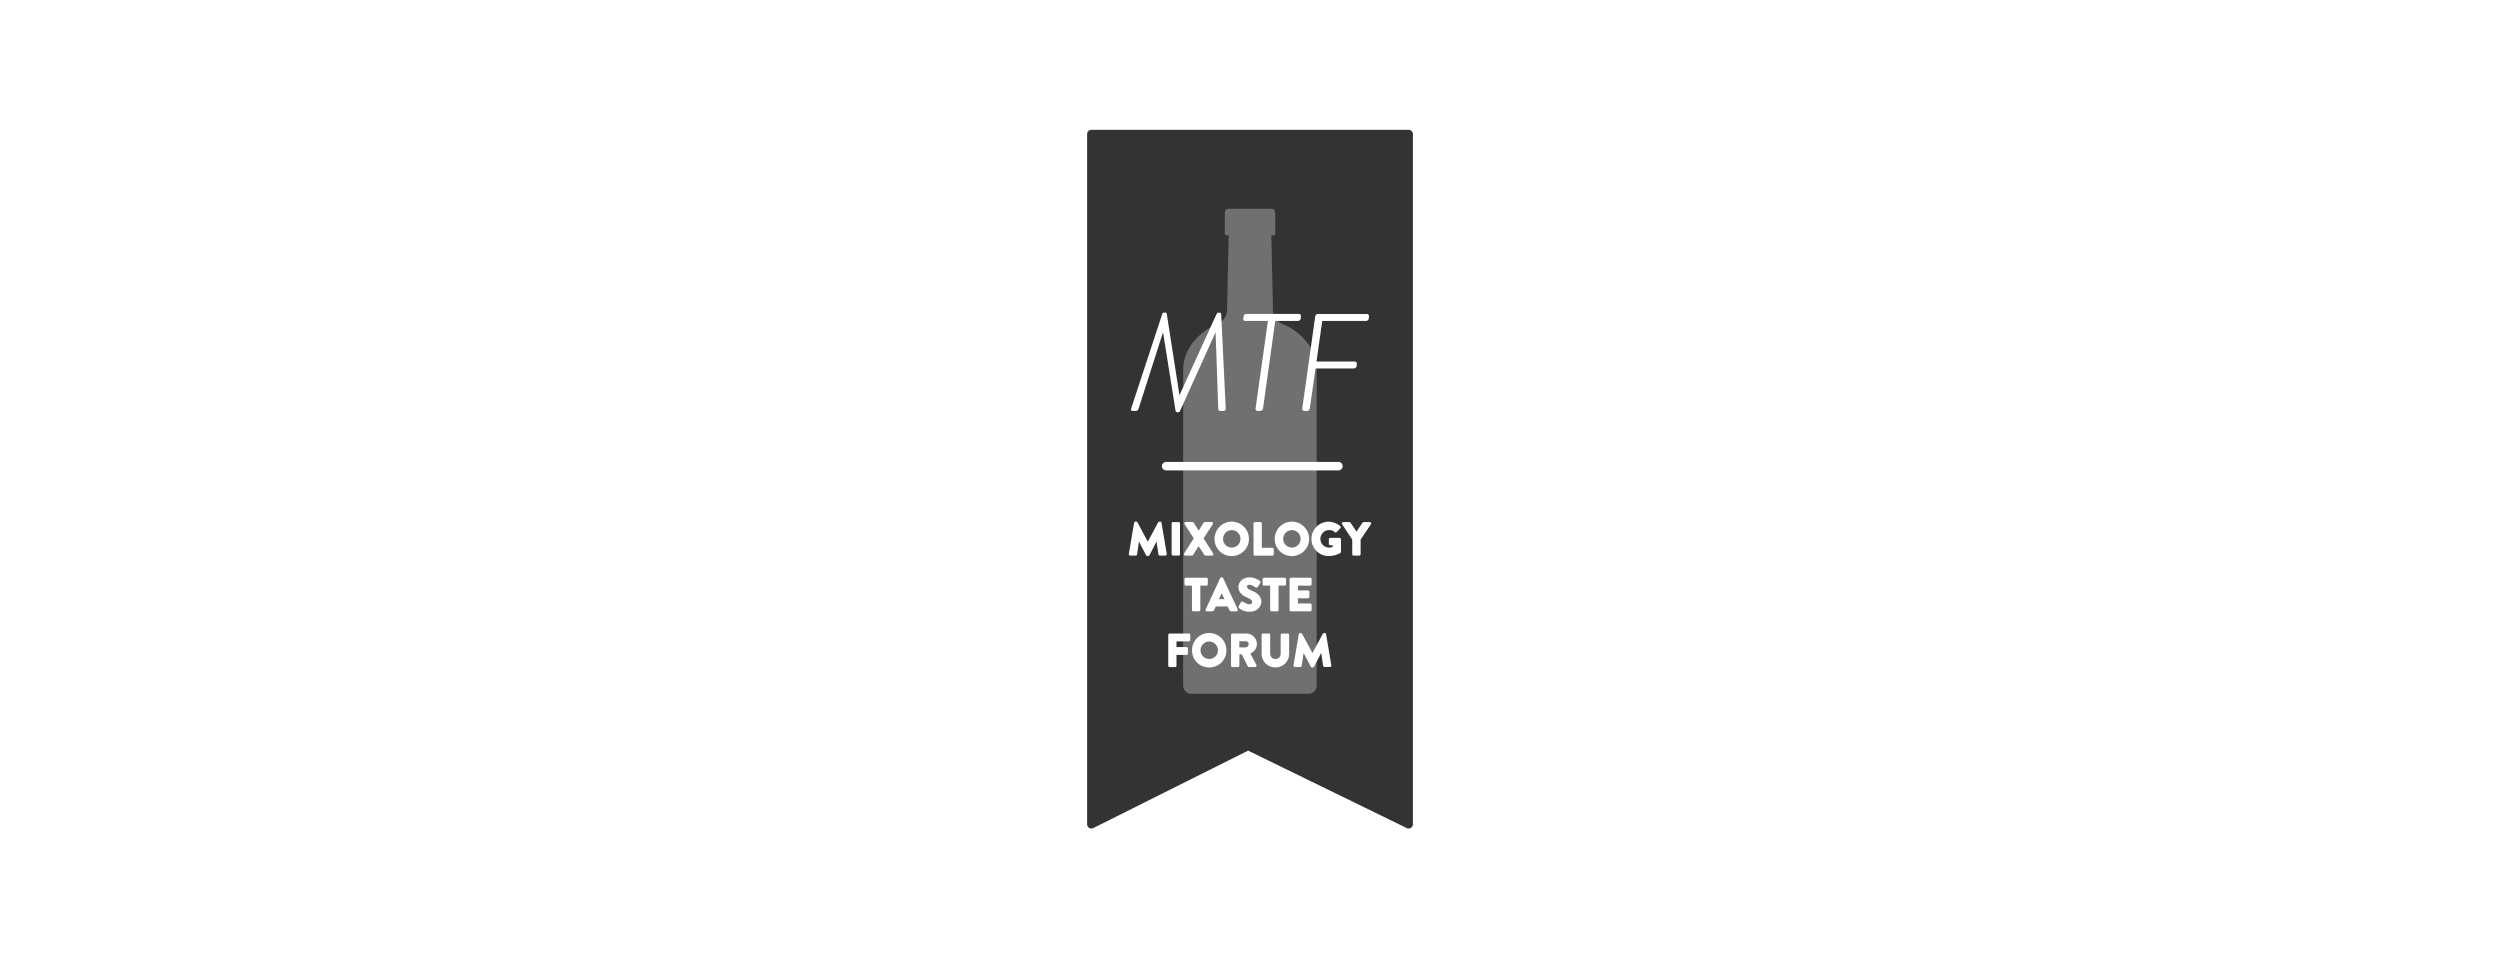 <?xml version="1.0" encoding="utf-8"?>
<svg version="1.1" xmlns="http://www.w3.org/2000/svg" xmlns:xlink="http://www.w3.org/1999/xlink" x="0px" y="0px" width="600px" height="230px" viewBox="0 0 600 230" style="enable-background:new 0 0 600 230;" xml:space="preserve">
	<rect x="0" y="0" width="600" height="230" fill="#333333" stroke="none"/>
	<style type="text/css">
		.st3{fill:#FFFFFF;}
		.st15{opacity:0.3;}
	</style>
	<g id="Ebene_1">
		<g>
			<path class="st3" d="M271.89,98.62h0.79c0.24,0,0.46-0.18,0.55-0.45l5.9-18.43l3,18.84c0.05,0.37,0.34,0.37,0.45,0.37h0.13
			c0.25,0,0.39-0.09,0.51-0.34l8.52-18.88l0.64,18.4c0,0.28,0.2,0.49,0.45,0.49h0.79c0.38,0,0.55-0.17,0.55-0.56l-1.08-22.67
			c0-0.21-0.2-0.35-0.39-0.35h-0.3c-0.13,0-0.31,0.05-0.41,0.3l-8.92,19.51l-3.04-19.49c-0.03-0.17-0.09-0.33-0.35-0.33h-0.29
			c-0.33,0-0.41,0.18-0.45,0.32l-7.46,22.68c-0.04,0.13-0.08,0.31,0.02,0.45C271.58,98.61,271.75,98.62,271.89,98.62z" />
			<path class="st3" d="M296.74,146.72c0.12,0,0.23-0.05,0.29-0.15c0.06-0.09,0.07-0.21,0.02-0.32l-3.49-7.5
			c-0.06-0.11-0.18-0.19-0.3-0.19h-0.11c-0.12,0-0.25,0.08-0.3,0.19l-3.49,7.5l0,0c-0.05,0.11-0.04,0.23,0.02,0.32
			c0.06,0.09,0.17,0.15,0.29,0.15h1.23c0.23,0,0.43-0.13,0.51-0.34l0.37-0.82h2.87l0.37,0.81c0.12,0.26,0.25,0.35,0.5,0.35H296.74z
			 M292.55,143.79l0.65-1.42l0.66,1.42H292.55z" />
			<path class="st3" d="M299.75,129.34c0-2.29-1.86-4.15-4.14-4.15c-2.27,0-4.12,1.86-4.12,4.15c0,2.31,1.81,4.12,4.12,4.12
			C297.9,133.46,299.75,131.61,299.75,129.34z M293.53,129.34c0-1.17,0.94-2.12,2.09-2.12c1.16,0,2.1,0.95,2.1,2.12
			c0,1.15-0.94,2.09-2.1,2.09C294.46,131.43,293.53,130.49,293.53,129.34z" />
			<path class="st3" d="M300.39,141.74c-0.81-0.33-1.14-0.61-1.14-0.96c0-0.24,0.26-0.44,0.58-0.44c0.55,0,1.22,0.45,1.45,0.59
			c0.06,0.04,0.07,0.05,0.07,0.05c0.06,0.05,0.14,0.06,0.22,0.05c0.13-0.02,0.27-0.11,0.33-0.22l0.57-0.87
			c0.07-0.12,0.09-0.4-0.1-0.52c-0.44-0.32-1.34-0.86-2.46-0.86c-1.77,0-2.7,1.18-2.7,2.34c0,1.4,1.22,2.17,2.24,2.58
			c0.73,0.29,1.07,0.61,1.07,1.01c0,0.32-0.26,0.54-0.64,0.54c-0.28,0-0.76-0.1-1.47-0.56c-0.03-0.02-0.04-0.03-0.05-0.03
			c-0.08-0.06-0.21-0.08-0.32-0.05c-0.1,0.02-0.18,0.08-0.23,0.16l-0.52,0.92c-0.13,0.23-0.05,0.33,0.07,0.46
			c0.21,0.21,1.02,0.89,2.6,0.89c1.72,0,2.76-1.24,2.76-2.43C302.72,142.67,300.96,141.97,300.39,141.74z" />
			<path class="st3" d="M301.66,154.57c0-1.4-1.15-2.53-2.55-2.53h-3.33c-0.18,0-0.33,0.15-0.33,0.34v7.38
			c0,0.19,0.15,0.34,0.33,0.34h1.33c0.18,0,0.34-0.16,0.34-0.34v-2.72h0.57l1.45,2.89c0.05,0.08,0.15,0.16,0.29,0.16h1.48
			c0.13,0,0.24-0.06,0.3-0.16c0.06-0.1,0.06-0.24,0-0.35l-1.46-2.71C301.06,156.42,301.66,155.55,301.66,154.57z M298.97,155.37
			h-1.53v-1.49h1.53c0.39,0,0.72,0.33,0.72,0.72C299.69,155,299.34,155.37,298.97,155.37z" />
			<path class="st3" d="M282.87,133.35c0.18,0,0.33-0.16,0.33-0.34v-7.38c0-0.18-0.15-0.34-0.33-0.34h-1.34
			c-0.18,0-0.34,0.16-0.34,0.34v7.38c0,0.18,0.16,0.34,0.34,0.34H282.87z" />
			<path class="st3" d="M284.18,133.17c0.06,0.11,0.18,0.18,0.32,0.18h1.55c0.11,0,0.22-0.06,0.29-0.16l1.33-2.11l1.36,2.1
			c0.06,0.09,0.18,0.16,0.29,0.16h1.55c0.14,0,0.25-0.06,0.31-0.17c0.06-0.1,0.05-0.23-0.02-0.34l-2.3-3.62l2.22-3.42
			c0.07-0.1,0.08-0.23,0.03-0.33c-0.06-0.11-0.18-0.18-0.32-0.18h-1.63c-0.13,0-0.25,0.08-0.28,0.16l-1.2,1.91l-1.19-1.92
			c-0.03-0.04-0.12-0.15-0.28-0.15h-1.63c-0.13,0-0.25,0.06-0.31,0.17c-0.06,0.1-0.05,0.23,0.02,0.33l2.21,3.42l-2.3,3.62
			C284.13,132.95,284.12,133.07,284.18,133.17z" />
			<path class="st3" d="M302.51,125.3h-1.33c-0.19,0-0.34,0.15-0.34,0.34v7.38c0,0.19,0.15,0.34,0.34,0.34h4.19
			c0.19,0,0.34-0.15,0.34-0.34v-1.21c0-0.19-0.15-0.34-0.34-0.34h-2.53v-5.83C302.85,125.46,302.69,125.3,302.51,125.3z" />
			<path class="st3" d="M278.44,125.19h-0.18c-0.1,0-0.24,0.07-0.3,0.18l-2.49,4.63l-2.48-4.63c-0.06-0.11-0.2-0.18-0.3-0.18h-0.18
			c-0.16,0-0.31,0.13-0.33,0.28l-1.26,7.49c-0.02,0.1,0.01,0.2,0.07,0.27s0.16,0.12,0.26,0.12h1.32c0.17,0,0.32-0.13,0.33-0.29
			l0.44-3.09l1.72,3.29c0.06,0.11,0.19,0.19,0.3,0.19h0.2c0.1,0,0.25-0.08,0.3-0.19l1.71-3.3l0.45,3.09
			c0.02,0.16,0.17,0.29,0.34,0.29h1.32c0.1,0,0.2-0.04,0.26-0.11c0.06-0.07,0.09-0.17,0.08-0.28l-1.26-7.48
			C278.75,125.3,278.58,125.19,278.44,125.19z" />
			<path class="st3" d="M286.41,146.72h1.34c0.18,0,0.33-0.16,0.33-0.34v-5.83h1.47c0.18,0,0.33-0.15,0.33-0.34V139
			c0-0.19-0.15-0.34-0.33-0.34h-4.95c-0.18,0-0.33,0.15-0.33,0.34v1.21c0,0.19,0.15,0.34,0.33,0.34h1.47v5.83
			C286.07,146.56,286.23,146.72,286.41,146.72z" />
			<path class="st3" d="M290.21,151.92c-2.28,0-4.13,1.86-4.13,4.15c0,2.31,1.81,4.12,4.13,4.12c2.32,0,4.14-1.81,4.14-4.12
			C294.34,153.78,292.49,151.92,290.21,151.92z M290.21,158.16c-1.15,0-2.09-0.94-2.09-2.09c0-1.17,0.94-2.11,2.09-2.11
			c1.16,0,2.1,0.95,2.1,2.11C292.31,157.23,291.37,158.16,290.21,158.16z" />
			<path class="st3" d="M309.06,152.04h-1.37c-0.18,0-0.33,0.15-0.33,0.34v4.51c0,0.73-0.54,1.28-1.27,1.28
			c-0.71,0-1.25-0.55-1.25-1.28v-4.51c0-0.19-0.15-0.34-0.34-0.34h-1.37c-0.18,0-0.34,0.16-0.34,0.34v4.6
			c0,1.78,1.48,3.22,3.29,3.22c1.83,0,3.31-1.45,3.31-3.22v-4.6C309.4,152.19,309.24,152.04,309.06,152.04z" />
			<path class="st3" d="M303.02,139v1.21c0,0.19,0.15,0.34,0.34,0.34h1.47v5.83c0,0.18,0.16,0.34,0.34,0.34h1.34
			c0.18,0,0.34-0.16,0.34-0.34v-5.83h1.47c0.19,0,0.34-0.15,0.34-0.34V139c0-0.19-0.15-0.34-0.34-0.34h-4.95
			C303.17,138.67,303.02,138.82,303.02,139z" />
			<path class="st3" d="M321.22,110.86h-41.35c-0.56,0-1.02,0.46-1.02,1.02s0.46,1.02,1.02,1.02h41.35c0.56,0,1.02-0.46,1.02-1.02
			S321.79,110.86,321.22,110.86z" />
			<path class="st3" d="M321.5,129.09h-2.24c-0.19,0-0.34,0.14-0.34,0.34v1.1c0,0.18,0.15,0.33,0.34,0.33h0.58v0.43
			c-0.26,0.09-0.55,0.14-0.87,0.14c-1.15,0-2.08-0.94-2.08-2.09c0-1.17,0.93-2.13,2.07-2.13c0.57,0,1,0.16,1.39,0.51
			c0.14,0.1,0.33,0.1,0.46-0.03l0.88-0.93c0.07-0.07,0.1-0.15,0.1-0.24c0-0.09-0.05-0.18-0.12-0.24c-0.78-0.67-1.83-1.08-2.8-1.08
			c-2.27,0-4.12,1.86-4.12,4.14c0,2.27,1.85,4.11,4.12,4.11c1.63,0,2.78-0.71,2.84-0.75c0.07-0.06,0.13-0.18,0.13-0.28l-0.01-3
			C321.82,129.24,321.67,129.09,321.5,129.09z" />
			<path class="st3" d="M313.03,98.62h0.69c0.33,0,0.54-0.18,0.62-0.54l1.4-9.65h9.22c0.3,0,0.58-0.25,0.62-0.54l0.06-0.56
			c0.02-0.15-0.02-0.29-0.12-0.4c-0.09-0.11-0.23-0.17-0.37-0.17h-9.19l1.38-9.74h10.55c0.29,0,0.57-0.25,0.61-0.54l0.06-0.55
			c0.02-0.15-0.02-0.29-0.11-0.4c-0.09-0.11-0.23-0.17-0.38-0.17h-11.83c-0.27,0-0.55,0.25-0.58,0.53l-3.12,22.15
			c-0.02,0.15,0.02,0.29,0.12,0.4C312.75,98.56,312.88,98.62,313.03,98.62z" />
			<path class="st3" d="M317.96,151.92h-0.18c-0.09,0-0.24,0.06-0.3,0.18l-2.49,4.63l-2.49-4.62c-0.06-0.12-0.21-0.18-0.3-0.18h-0.18
			c-0.16,0-0.3,0.13-0.32,0.28l-1.26,7.49c-0.01,0.1,0.01,0.2,0.07,0.27c0.06,0.07,0.16,0.11,0.26,0.11h1.32
			c0.16,0,0.31-0.13,0.33-0.29l0.44-3.09l1.72,3.3c0.05,0.11,0.19,0.19,0.3,0.19h0.2c0.1,0,0.24-0.08,0.3-0.19l1.71-3.3l0.45,3.09
			c0.02,0.15,0.18,0.29,0.33,0.29h1.32c0.1,0,0.2-0.04,0.26-0.11c0.06-0.07,0.09-0.17,0.07-0.28l-1.26-7.48
			C318.27,152.05,318.12,151.92,317.96,151.92z" />
			<path class="st3" d="M0,0v230h600V0H0z M339.1,197.82c0,0.35-0.18,0.68-0.48,0.87c-0.16,0.1-0.35,0.16-0.54,0.16
			c-0.15,0-0.31-0.04-0.45-0.11l-38.09-18.59l-37.16,18.59c-0.31,0.16-0.69,0.14-0.99-0.04c-0.3-0.19-0.48-0.51-0.48-0.87V32.18
			c0-0.56,0.46-1.02,1.02-1.02h76.15c0.56,0,1.02,0.46,1.02,1.02V197.82z" />
			<path class="st3" d="M328.74,125.3h-1.45c-0.16,0-0.24,0.1-0.28,0.15l-1.45,2.13l-1.45-2.14c-0.08-0.1-0.17-0.15-0.28-0.15h-1.45
			c-0.13,0-0.24,0.06-0.3,0.17c-0.06,0.11-0.05,0.24,0.02,0.35l2.44,3.69v3.51c0,0.19,0.15,0.34,0.34,0.34h1.33
			c0.18,0,0.34-0.16,0.34-0.34v-3.52l2.48-3.68c0.07-0.11,0.07-0.24,0.01-0.34C328.98,125.36,328.87,125.3,328.74,125.3z" />
			<path class="st3" d="M314.79,146.38v-1.21c0-0.19-0.15-0.34-0.33-0.34h-2.96v-1.25h2.42c0.18,0,0.33-0.15,0.33-0.34v-1.21
			c0-0.18-0.16-0.34-0.33-0.34h-2.42v-1.13h2.96c0.18,0,0.33-0.15,0.33-0.34V139c0-0.19-0.15-0.34-0.33-0.34h-4.62
			c-0.19,0-0.34,0.15-0.34,0.34v7.38c0,0.19,0.15,0.34,0.34,0.34h4.62C314.64,146.72,314.79,146.57,314.79,146.38z" />
			<path class="st3" d="M314.19,129.34c0-2.29-1.86-4.15-4.14-4.15c-2.27,0-4.12,1.86-4.12,4.15c0,2.31,1.81,4.12,4.12,4.12
			C312.34,133.46,314.19,131.61,314.19,129.34z M307.96,129.34c0-1.17,0.94-2.12,2.09-2.12c1.16,0,2.1,0.95,2.1,2.12
			c0,1.15-0.94,2.09-2.1,2.09C308.9,131.43,307.96,130.49,307.96,129.34z" />
			<path class="st3" d="M285.33,152.04h-4.62c-0.18,0-0.33,0.15-0.33,0.34v7.38c0,0.19,0.15,0.34,0.33,0.34h1.32
			c0.18,0,0.33-0.15,0.33-0.34v-2.58h2.42c0.18,0,0.33-0.16,0.33-0.34v-1.21c0-0.18-0.15-0.34-0.33-0.34h-2.42v-1.36h2.97
			c0.18,0,0.33-0.15,0.33-0.34v-1.21C285.67,152.19,285.52,152.04,285.33,152.04z" />
			<path class="st3" d="M298.85,77.03h5.45l-2.97,21.02c-0.02,0.15,0.02,0.29,0.11,0.4c0.09,0.11,0.23,0.17,0.37,0.17h0.62
			c0.42,0,0.65-0.27,0.69-0.54l2.94-21.06h5.48c0.31,0,0.58-0.23,0.62-0.54l0.07-0.56c0.02-0.16-0.02-0.3-0.11-0.41
			c-0.09-0.1-0.22-0.16-0.38-0.16h-12.69c-0.25,0-0.54,0.21-0.59,0.54l-0.06,0.5c-0.02,0.18-0.02,0.37,0.09,0.5
			C298.57,76.99,298.69,77.03,298.85,77.03z" />
		</g>
		<g class="st15">
			<path class="st3" d="M316.03,88.73c-0.08-6.2-5.3-9.8-7.99-10.87c-2.69-1.08-2.53-3.5-2.53-3.5l-0.39-17.89h0.58
			c0.09,0,0.18-0.03,0.25-0.12c0.07-0.07,0.1-0.18,0.1-0.27v-5.12c0-0.22-0.07-0.45-0.23-0.62c-0.15-0.17-0.36-0.25-0.56-0.25
			h-10.53c-0.2,0-0.4,0.08-0.55,0.25c-0.15,0.17-0.23,0.39-0.23,0.62v5.12c0,0.09,0.03,0.2,0.1,0.27c0.07,0.08,0.16,0.12,0.25,0.12
			h0.58l-0.39,17.89c0,0,0.16,2.43-2.53,3.5c-2.69,1.08-7.91,4.67-8,10.87l-0.01,75.73c0,0.54,0.2,1.06,0.54,1.44s0.82,0.6,1.31,0.6
			h28.35c1.02,0,1.85-0.91,1.85-2.04V88.73z" />
		</g>
	</g>
</svg>
